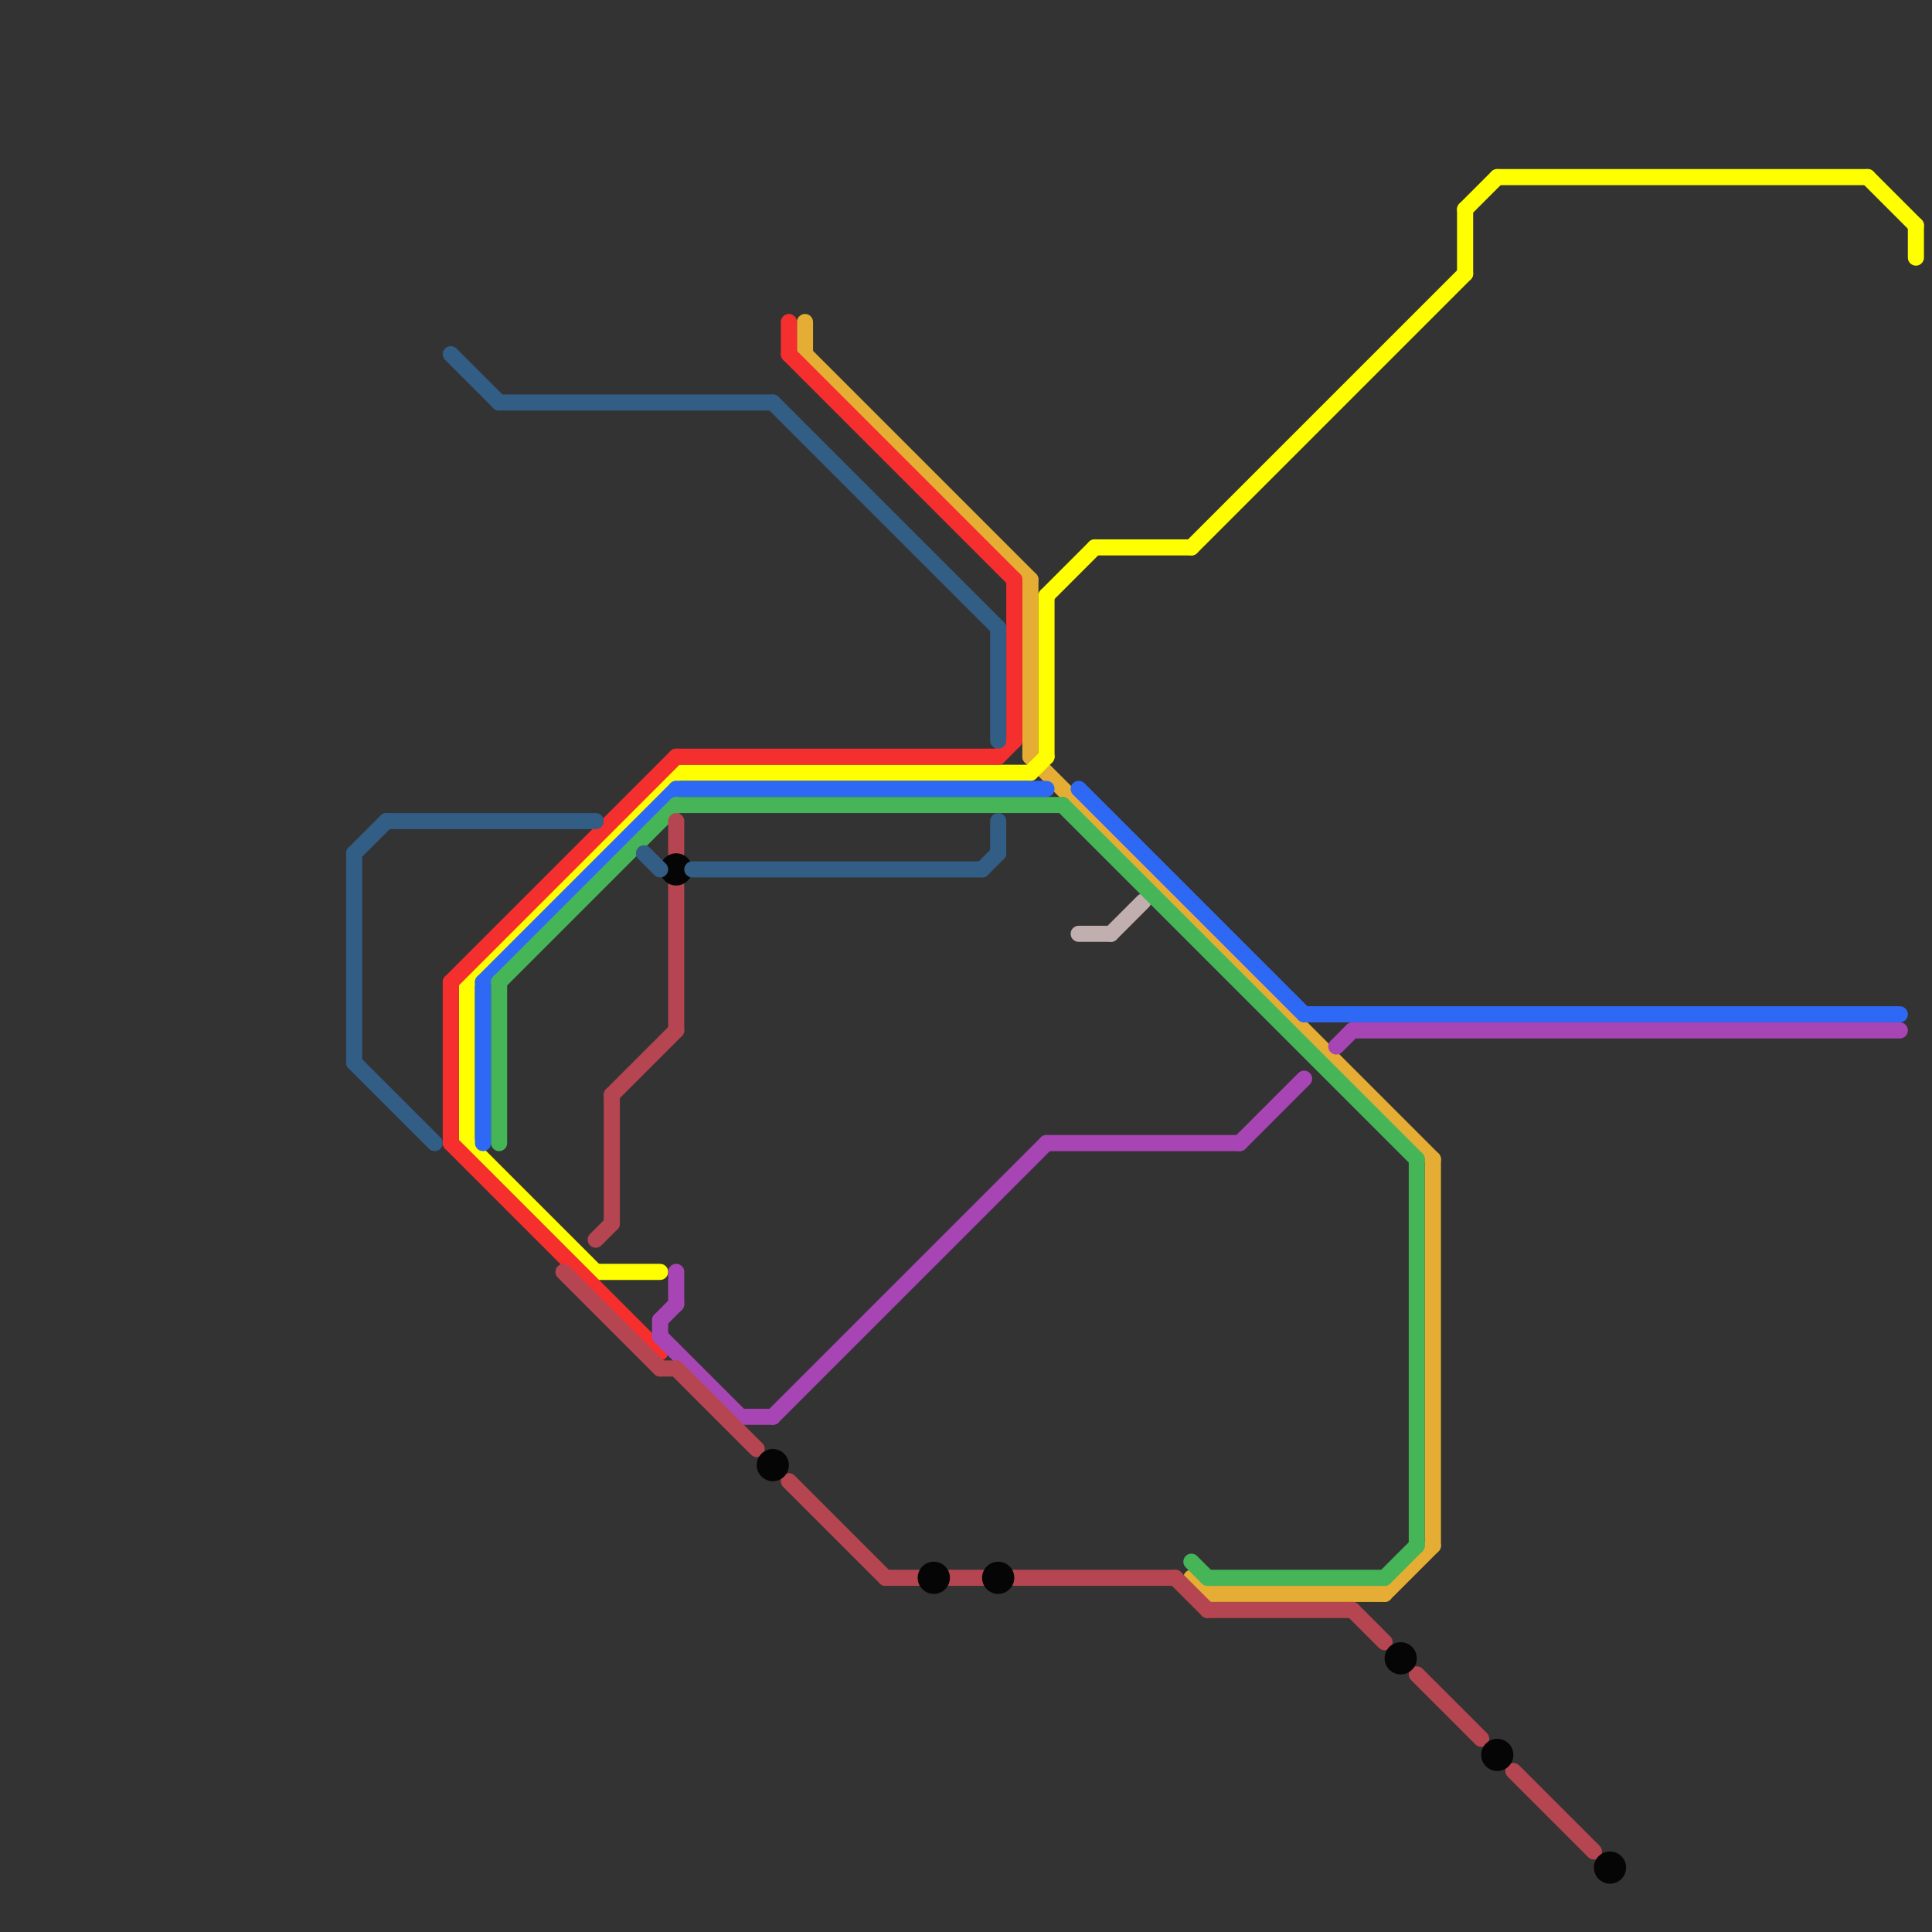 
<svg version="1.1" xmlns="http://www.w3.org/2000/svg" viewBox="0 0 120 120">
<rect x="0" y="0" width="120" height="120" fill="#333333" stroke="none"/>
<style>text { font: 1px Helvetica; font-weight: 600; white-space: pre; dominant-baseline: central; } line { stroke-width: 1; fill: none; stroke-linecap: round; stroke-linejoin: round; } .c0 { stroke: #e5ad34 } .c1 { stroke: #c1aeae } .c2 { stroke: #ffff00 } .c3 { stroke: #2e69f5 } .c4 { stroke: #f52e2e } .c5 { stroke: #45b557 } .c6 { stroke: #a845b5 } .c7 { stroke: #b54550 } .c8 { stroke: #050505 } .c9 { stroke: #325d85 } .w1 { stroke-width: 1; }</style><defs><g id="wm-xf"><circle r="1.2" fill="#000"/><circle r="0.9" fill="#fff"/><circle r="0.6" fill="#000"/><circle r="0.3" fill="#fff"/></g><g id="wm"><circle r="0.6" fill="#000"/><circle r="0.3" fill="#fff"/></g></defs><line class="c0 " x1="50" y1="20" x2="50" y2="22"/><line class="c0 " x1="64" y1="47" x2="89" y2="72"/><line class="c0 " x1="50" y1="22" x2="64" y2="36"/><line class="c0 " x1="86" y1="99" x2="89" y2="96"/><line class="c0 " x1="75" y1="99" x2="86" y2="99"/><line class="c0 " x1="74" y1="98" x2="75" y2="99"/><line class="c0 " x1="89" y1="72" x2="89" y2="96"/><line class="c0 " x1="64" y1="36" x2="64" y2="47"/><line class="c1 " x1="69" y1="58" x2="71" y2="56"/><line class="c1 " x1="67" y1="58" x2="69" y2="58"/><line class="c2 " x1="29" y1="61" x2="29" y2="71"/><line class="c2 " x1="64" y1="48" x2="65" y2="47"/><line class="c2 " x1="37" y1="79" x2="41" y2="79"/><line class="c2 " x1="65" y1="37" x2="65" y2="47"/><line class="c2 " x1="116" y1="11" x2="119" y2="14"/><line class="c2 " x1="29" y1="71" x2="37" y2="79"/><line class="c2 " x1="91" y1="13" x2="91" y2="17"/><line class="c2 " x1="119" y1="14" x2="119" y2="16"/><line class="c2 " x1="65" y1="37" x2="68" y2="34"/><line class="c2 " x1="74" y1="34" x2="91" y2="17"/><line class="c2 " x1="93" y1="11" x2="116" y2="11"/><line class="c2 " x1="29" y1="61" x2="42" y2="48"/><line class="c2 " x1="42" y1="48" x2="64" y2="48"/><line class="c2 " x1="91" y1="13" x2="93" y2="11"/><line class="c2 " x1="68" y1="34" x2="74" y2="34"/><line class="c3 " x1="30" y1="61" x2="42" y2="49"/><line class="c3 " x1="30" y1="61" x2="30" y2="71"/><line class="c3 " x1="42" y1="49" x2="65" y2="49"/><line class="c3 " x1="67" y1="49" x2="81" y2="63"/><line class="c3 " x1="81" y1="63" x2="118" y2="63"/><line class="c4 " x1="49" y1="20" x2="49" y2="22"/><line class="c4 " x1="28" y1="71" x2="41" y2="84"/><line class="c4 " x1="62" y1="47" x2="63" y2="46"/><line class="c4 " x1="49" y1="22" x2="63" y2="36"/><line class="c4 " x1="63" y1="36" x2="63" y2="46"/><line class="c4 " x1="28" y1="61" x2="42" y2="47"/><line class="c4 " x1="42" y1="47" x2="62" y2="47"/><line class="c4 " x1="28" y1="61" x2="28" y2="71"/><line class="c5 " x1="88" y1="72" x2="88" y2="96"/><line class="c5 " x1="75" y1="98" x2="86" y2="98"/><line class="c5 " x1="74" y1="97" x2="75" y2="98"/><line class="c5 " x1="31" y1="61" x2="31" y2="71"/><line class="c5 " x1="42" y1="50" x2="66" y2="50"/><line class="c5 " x1="86" y1="98" x2="88" y2="96"/><line class="c5 " x1="66" y1="50" x2="88" y2="72"/><line class="c5 " x1="31" y1="61" x2="42" y2="50"/><line class="c6 " x1="46" y1="88" x2="48" y2="88"/><line class="c6 " x1="41" y1="82" x2="41" y2="83"/><line class="c6 " x1="65" y1="71" x2="77" y2="71"/><line class="c6 " x1="84" y1="64" x2="118" y2="64"/><line class="c6 " x1="41" y1="82" x2="42" y2="81"/><line class="c6 " x1="83" y1="65" x2="84" y2="64"/><line class="c6 " x1="48" y1="88" x2="65" y2="71"/><line class="c6 " x1="77" y1="71" x2="81" y2="67"/><line class="c6 " x1="42" y1="79" x2="42" y2="81"/><line class="c6 " x1="41" y1="83" x2="46" y2="88"/><line class="c7 " x1="41" y1="85" x2="42" y2="85"/><line class="c7 " x1="59" y1="98" x2="61" y2="98"/><line class="c7 " x1="88" y1="104" x2="92" y2="108"/><line class="c7 " x1="63" y1="98" x2="73" y2="98"/><line class="c7 " x1="94" y1="110" x2="99" y2="115"/><line class="c7 " x1="75" y1="100" x2="84" y2="100"/><line class="c7 " x1="38" y1="68" x2="38" y2="76"/><line class="c7 " x1="37" y1="77" x2="38" y2="76"/><line class="c7 " x1="35" y1="79" x2="41" y2="85"/><line class="c7 " x1="49" y1="92" x2="55" y2="98"/><line class="c7 " x1="73" y1="98" x2="75" y2="100"/><line class="c7 " x1="42" y1="85" x2="47" y2="90"/><line class="c7 " x1="84" y1="100" x2="86" y2="102"/><line class="c7 " x1="55" y1="98" x2="57" y2="98"/><line class="c7 " x1="42" y1="55" x2="42" y2="64"/><line class="c7 " x1="42" y1="51" x2="42" y2="53"/><line class="c7 " x1="38" y1="68" x2="42" y2="64"/><circle cx="62" cy="98" r="1" fill="#050505" /><circle cx="87" cy="103" r="1" fill="#050505" /><circle cx="48" cy="91" r="1" fill="#050505" /><circle cx="93" cy="109" r="1" fill="#050505" /><circle cx="42" cy="54" r="1" fill="#050505" /><circle cx="100" cy="116" r="1" fill="#050505" /><circle cx="58" cy="98" r="1" fill="#050505" /><line class="c9 " x1="62" y1="39" x2="62" y2="46"/><line class="c9 " x1="22" y1="66" x2="27" y2="71"/><line class="c9 " x1="24" y1="51" x2="37" y2="51"/><line class="c9 " x1="31" y1="25" x2="48" y2="25"/><line class="c9 " x1="43" y1="54" x2="61" y2="54"/><line class="c9 " x1="22" y1="53" x2="22" y2="66"/><line class="c9 " x1="62" y1="51" x2="62" y2="53"/><line class="c9 " x1="28" y1="22" x2="31" y2="25"/><line class="c9 " x1="22" y1="53" x2="24" y2="51"/><line class="c9 " x1="40" y1="53" x2="41" y2="54"/><line class="c9 " x1="61" y1="54" x2="62" y2="53"/><line class="c9 " x1="48" y1="25" x2="62" y2="39"/>
</svg>
